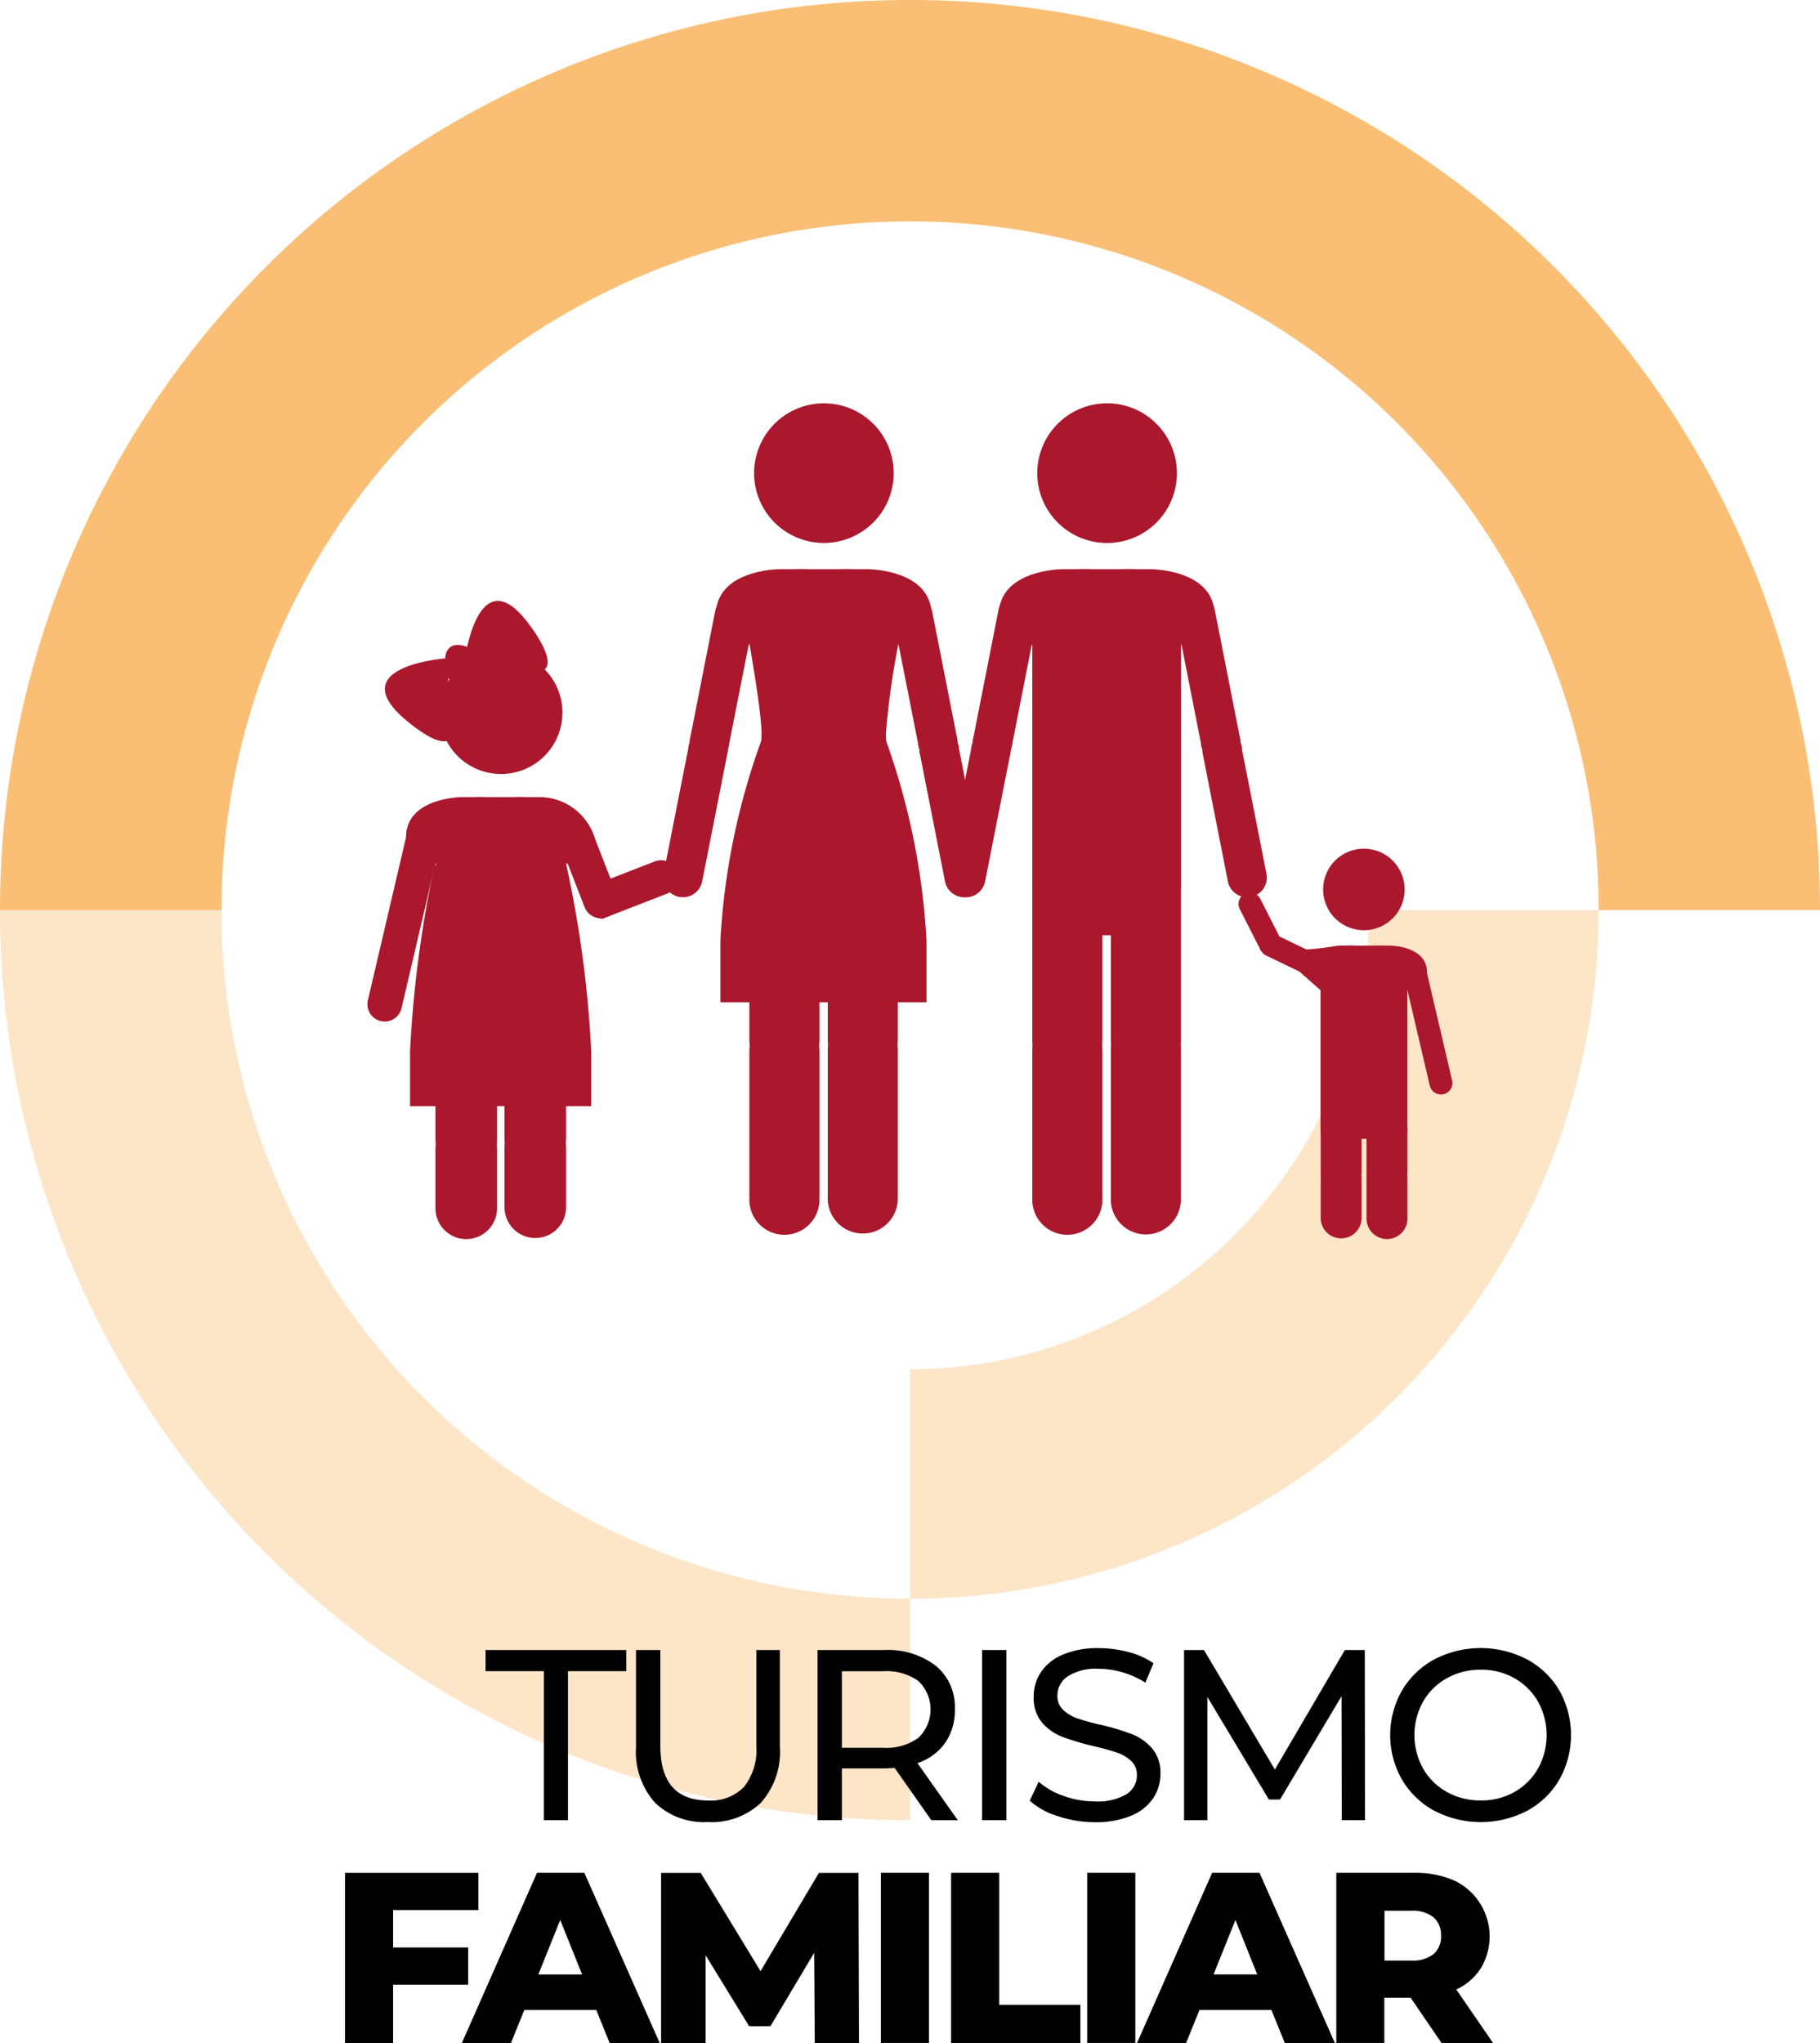 <svg xmlns="http://www.w3.org/2000/svg" width="31.702mm" height="35.582mm" viewBox="0 0 89.863 100.863">
  <defs>
    <style>
      .a {
        fill: #fde5c7;
      }

      .b {
        fill: #fabf74;
      }

      .c {
        fill: #ab182e;
      }
    </style>
  </defs>
  <title>turismo-familiar</title>
  <path class="a" d="M10.936,44.931H0A44.9,44.9,0,0,0,44.878,89.862h.053V78.929a33.978,33.978,0,0,1-34-33.956h0V44.93" transform="translate(0 0)"/>
  <path class="b" d="M44.931,0h0A44.906,44.906,0,0,0,0,44.881H0v.049H10.936a33.976,33.976,0,0,1,33.952-34h.048a33.98,33.98,0,0,1,34,33.96h0v.04H89.864A44.906,44.906,0,0,0,44.983,0h-.052Z" transform="translate(0 0)"/>
  <path class="a" d="M44.931,67.6v11.33a33.982,33.982,0,0,0,34-33.964h0V44.93H67.6A22.652,22.652,0,0,1,44.966,67.6h-.035" transform="translate(0 0)"/>
  <g>
    <path class="c" d="M44.341,43.75a2.442,2.442,0,0,1-2.46,2.423H39.456A2.441,2.441,0,0,1,37,43.75v-2s.606-4.458.6-5.558-.6-4.429-.6-4.429V30.528A2.442,2.442,0,0,1,39.455,28.1h2.426a2.442,2.442,0,0,1,2.46,2.423v1.351a40.347,40.347,0,0,0-.6,4.316c0,1.1.6,5.812.6,5.812Z" transform="translate(0 0)"/>
    <path class="c" d="M42.6,41.821a1.731,1.731,0,0,0-1.73,1.73v7.755a1.73,1.73,0,0,0,3.46,0V43.55a1.73,1.73,0,0,0-1.73-1.73" transform="translate(0 0)"/>
    <path class="c" d="M42.6,50.1a1.73,1.73,0,0,0-1.73,1.729V59.17a1.73,1.73,0,0,0,3.46,0V51.829A1.729,1.729,0,0,0,42.6,50.1h0" transform="translate(0 0)"/>
    <path class="c" d="M38.728,41.883A1.731,1.731,0,0,0,37,43.613v7.755a1.73,1.73,0,0,0,3.46,0V43.613a1.731,1.731,0,0,0-1.73-1.73" transform="translate(0 0)"/>
    <path class="c" d="M38.728,50.162A1.73,1.73,0,0,0,37,51.891v7.341a1.73,1.73,0,0,0,3.46,0V51.891a1.729,1.729,0,0,0-1.728-1.73h0" transform="translate(0 0)"/>
    <path class="c" d="M43.757,36.587l-3.1.448-3.077-.448a34.384,34.384,0,0,0-2.011,9.831v3.064H45.746V46.418a34.713,34.713,0,0,0-1.99-9.831" transform="translate(0 0)"/>
    <path class="c" d="M44.127,23.36a3.447,3.447,0,1,1-3.447-3.448,3.447,3.447,0,0,1,3.447,3.448h0" transform="translate(0 0)"/>
    <path class="c" d="M58.111,23.36a3.448,3.448,0,1,1-3.448-3.448h0a3.448,3.448,0,0,1,3.448,3.448" transform="translate(0 0)"/>
    <path class="c" d="M58.314,43.75a2.442,2.442,0,0,1-2.459,2.423H53.428a2.441,2.441,0,0,1-2.459-2.423h0V30.528A2.441,2.441,0,0,1,53.428,28.1h2.427a2.441,2.441,0,0,1,2.459,2.423h0Z" transform="translate(0 0)"/>
    <path class="c" d="M56.578,41.821a1.73,1.73,0,0,0-1.73,1.73v7.755a1.73,1.73,0,1,0,3.459.089v-.006q0-.042,0-.083V43.551a1.73,1.73,0,0,0-1.73-1.73" transform="translate(0 0)"/>
    <path class="c" d="M56.578,50.1a1.73,1.73,0,0,0-1.73,1.729V59.17a1.73,1.73,0,1,0,3.459.089v-.006q0-.042,0-.083V51.829A1.729,1.729,0,0,0,56.578,50.1h0" transform="translate(0 0)"/>
    <path class="c" d="M52.7,41.883a1.731,1.731,0,0,0-1.731,1.73v7.755a1.73,1.73,0,1,0,3.461,0V43.613a1.731,1.731,0,0,0-1.73-1.73" transform="translate(0 0)"/>
    <path class="c" d="M52.7,50.162a1.73,1.73,0,0,0-1.731,1.729h0v7.341a1.73,1.73,0,0,0,3.461,0V51.891a1.73,1.73,0,0,0-1.73-1.73" transform="translate(0 0)"/>
    <path class="c" d="M39.844,28.1H38.5s-3.155,0-3.155,2.269l1.622,1.507.184-.464.368,1.112Z" transform="translate(0 0)"/>
    <path class="c" d="M35.981,36.862l.019-.12a1.067,1.067,0,0,0-1.906-.376l-.023.12a.941.941,0,0,0-.014.139v.036a.938.938,0,0,0-.044.143l-1.249,6.334a.973.973,0,0,0,.766,1.141h0a.971.971,0,0,0,1.14-.765l1.248-6.333a.921.921,0,0,0,.014-.148V37a.873.873,0,0,0,.044-.141" transform="translate(0 0)"/>
    <path class="c" d="M34.011,36.8l-.023.119a1.067,1.067,0,0,0,1.907.375l.023-.118a1.045,1.045,0,0,0,.014-.148V37a.827.827,0,0,0,.043-.141l1.249-6.333a.973.973,0,0,0-1.909-.376l-1.247,6.334a.824.824,0,0,0-.014.139v.036a1,1,0,0,0-.044.143" transform="translate(0 0)"/>
    <path class="c" d="M41.492,28.1H42.84S46,28.1,46,30.374l-1.623,1.507-.185-.464-.368,1.112Z" transform="translate(0 0)"/>
    <path class="c" d="M45.354,36.862l-.023-.119a1.068,1.068,0,0,1,1.906-.376l.023.12a.941.941,0,0,1,.014.139v.036a.939.939,0,0,1,.044.143l1.248,6.334A.972.972,0,0,1,47.8,44.28h0a.96.96,0,0,1-.729-.147.97.97,0,0,1-.412-.619l-1.247-6.333a.823.823,0,0,1-.014-.148V37a.923.923,0,0,1-.043-.141" transform="translate(0 0)"/>
    <path class="c" d="M59.32,36.862l-.023-.119a1.067,1.067,0,0,1,1.906-.376l.023.12a.828.828,0,0,1,.014.139v.036a.888.888,0,0,1,.044.143l1.249,6.334a.972.972,0,0,1-.766,1.141h0a.957.957,0,0,1-.728-.147.969.969,0,0,1-.413-.619l-1.247-6.333a.918.918,0,0,1-.013-.148V37a.979.979,0,0,1-.043-.141" transform="translate(0 0)"/>
    <path class="c" d="M47.324,36.8l.023.119a1.067,1.067,0,0,1-1.907.375l-.023-.118a.921.921,0,0,1-.014-.148V37a.871.871,0,0,1-.043-.141l-1.25-6.333a.973.973,0,0,1,1.908-.376l1.247,6.334a.824.824,0,0,1,.014.139v.036a1,1,0,0,1,.044.143" transform="translate(0 0)"/>
    <path class="c" d="M53.818,28.1H52.471s-3.156,0-3.156,2.269l1.622,1.507.185-.464.368,1.112Z" transform="translate(0 0)"/>
    <path class="c" d="M49.955,36.862l.023-.119a1.068,1.068,0,0,0-1.906-.376l-.024.12a.938.938,0,0,0-.013.139v.015l-.006.021a.887.887,0,0,0-.044.143l-1.249,6.334A.974.974,0,0,0,47.5,44.28h0a.972.972,0,0,0,1.141-.765l1.248-6.333a.976.976,0,0,0,.013-.148v-.015L49.911,37a1.046,1.046,0,0,0,.044-.141" transform="translate(0 0)"/>
    <path class="c" d="M47.985,36.8l-.023.119a1.068,1.068,0,0,0,1.907.375l.023-.118a1.043,1.043,0,0,0,.013-.148v-.015L49.912,37a.98.98,0,0,0,.043-.141l1.244-6.33a.972.972,0,0,0-1.891-.451l-.009.042-.006.033-1.247,6.334a.932.932,0,0,0-.013.139v.015l-.006.021a.946.946,0,0,0-.044.143" transform="translate(0 0)"/>
    <path class="c" d="M55.466,28.1h1.347s3.156,0,3.156,2.269l-1.622,1.507-.185-.464L57.8,32.529Z" transform="translate(0 0)"/>
    <path class="c" d="M61.3,36.8l.023.119a1.068,1.068,0,0,1-1.907.375l-.023-.118a.92.92,0,0,1-.014-.148v-.015L59.372,37a1.118,1.118,0,0,1-.043-.141l-1.248-6.333a.972.972,0,0,1,1.891-.451l.009.042.006.033,1.248,6.334a1,1,0,0,1,.013.139v.015l.005.021a1.231,1.231,0,0,1,.044.143" transform="translate(0 0)"/>
    <path class="c" d="M27.957,53.106c0,1.177-.968-1.4-2.162-1.4H23.661c-1.194,0-2.162,2.577-2.162,1.4V51.35s.533-3.918.527-4.885-.527-3.894-.527-3.894V41.483a2.147,2.147,0,0,1,2.162-2.13h2.133a2.146,2.146,0,0,1,2.162,2.13h0v1.188a35.5,35.5,0,0,0-.527,3.794c0,.967.527,5.109.527,5.109Z" transform="translate(0 0)"/>
    <path class="c" d="M26.43,51.41a1.522,1.522,0,0,0-1.521,1.521v3.285a1.521,1.521,0,0,0,3.042,0V52.931A1.522,1.522,0,0,0,26.43,51.41" transform="translate(0 0)"/>
    <path class="c" d="M26.43,55.157a1.521,1.521,0,0,0-1.521,1.52V59.6a1.521,1.521,0,0,0,3.042,0V56.677a1.521,1.521,0,0,0-1.521-1.52" transform="translate(0 0)"/>
    <path class="c" d="M23.021,51.464A1.522,1.522,0,0,0,21.5,52.985V56.27a1.521,1.521,0,0,0,3.042,0V52.985a1.522,1.522,0,0,0-1.521-1.521" transform="translate(0 0)"/>
    <path class="c" d="M23.021,55.211A1.521,1.521,0,0,0,21.5,56.732v2.922a1.521,1.521,0,0,0,3.042,0V56.732a1.522,1.522,0,0,0-1.521-1.521" transform="translate(0 0)"/>
    <path class="c" d="M27.957,42.67,24.719,47.2,21.47,42.671a56.267,56.267,0,0,0-1.224,9.249v2.693h8.946V51.92a55.54,55.54,0,0,0-1.236-9.25" transform="translate(0 0)"/>
    <path class="c" d="M27.77,35.182a3.031,3.031,0,1,1-3.031-3.031h0a3.031,3.031,0,0,1,3.031,3.031" transform="translate(0 0)"/>
    <path class="c" d="M24,39.353H22.819s-2.775,0-2.775,1.995l1.427,1.324.162-.408.323.977Z" transform="translate(0 0)"/>
    <path class="c" d="M25.451,39.353h1.185a2.862,2.862,0,0,1,2.719,1.991l-1.371,1.327-.162-.408-.323.977Z" transform="translate(0 0)"/>
    <path class="c" d="M29.852,45.321l-.1.039a.938.938,0,0,1-.614-1.594l.1-.039a.783.783,0,0,1,.119-.033h.012l.018-.008a.958.958,0,0,1,.117-.059l2.833-1.1a.854.854,0,0,1,1.1.489h0a.853.853,0,0,1-.49,1.1l-2.832,1.1a.958.958,0,0,1-.127.035h-.012l-.012.007a.82.82,0,0,1-.116.058" transform="translate(0 0)"/>
    <path class="c" d="M27.659,41.692l-.039-.1a.939.939,0,0,1,1.594-.614l.038.1a.788.788,0,0,1,.034.119v.013l.009.017a1.034,1.034,0,0,1,.059.117l1.1,2.833a.855.855,0,0,1-.49,1.1h0a.854.854,0,0,1-1.1-.49l-1.1-2.832a.825.825,0,0,1-.035-.126v-.013l-.007-.012a.965.965,0,0,1-.058-.115" transform="translate(0 0)"/>
    <path class="c" d="M21.761,41.515l.025-.1a.939.939,0,0,0-1.661-.4l-.025.1a.893.893,0,0,0-.016.122v.013l-.007.018a1.118,1.118,0,0,0-.043.124L18.165,49.38a.856.856,0,0,0,.629,1.031h0a.855.855,0,0,0,1.03-.629l1.869-7.988a.932.932,0,0,0,.017-.129v-.026a.872.872,0,0,0,.043-.122" transform="translate(0 0)"/>
    <path class="c" d="M26.2,30.929c-1.968-2.755-2.832-.337-3.138,1.01-.122-.05-1-.38-1.085.566-.853.083-4.944.623-1.806,3.154,3.487,2.814,1.959-1.584,1.959-1.584v-.608a.4.4,0,0,0,.439.224l1.016-.434-.206-.531,1.125.066s4.3,1.782,1.7-1.864" transform="translate(0 0)"/>
    <path class="c" d="M65.2,55.816c0,.781.643.411,1.437.411h1.417c.792,0,1.435.37,1.435-.411V48.1a1.425,1.425,0,0,0-1.435-1.414H66.641A1.425,1.425,0,0,0,65.2,48.1h0Z" transform="translate(0 0)"/>
    <path class="c" d="M66.219,54.69a1.01,1.01,0,0,1,1.01,1.01h0v2.182a1.01,1.01,0,1,1-2.02,0V55.7a1.009,1.009,0,0,1,1.008-1.01h0" transform="translate(0 0)"/>
    <path class="c" d="M66.219,57.178a1.01,1.01,0,0,1,1.01,1.01h0v1.94a1.01,1.01,0,1,1-2.02,0V58.188a1.009,1.009,0,0,1,1.008-1.01h0" transform="translate(0 0)"/>
    <path class="c" d="M68.483,54.726a1.01,1.01,0,0,1,1.01,1.01h0v2.182a1.01,1.01,0,0,1-2.02,0V55.736a1.01,1.01,0,0,1,1.01-1.01h0" transform="translate(0 0)"/>
    <path class="c" d="M68.483,57.214a1.009,1.009,0,0,1,1.01,1.008h0v1.941a1.01,1.01,0,0,1-2.02,0v-1.94a1.009,1.009,0,0,1,1.009-1.009h0" transform="translate(0 0)"/>
    <path class="c" d="M65.33,43.913A2.013,2.013,0,1,0,67.343,41.9h0a2.012,2.012,0,0,0-2.012,2.012h0" transform="translate(0 0)"/>
    <path class="c" d="M67.831,46.683h.786s1.843,0,1.843,1.324l-.947.88-.107-.271-.214.649Z" transform="translate(0 0)"/>
    <path class="c" d="M66.869,46.683h-.787a15.329,15.329,0,0,1-1.573.195l-.339,1.1,1.034.912.306.379Z" transform="translate(0 0)"/>
    <path class="c" d="M62.206,46.857l.031.063a.623.623,0,0,0,1.011-.515l-.032-.064a.567.567,0,0,0-.045-.069v-.019a.726.726,0,0,0-.032-.082l-.914-1.8a.568.568,0,0,0-.762-.248h0a.567.567,0,0,0-.248.762l.914,1.8c.014.026.031.049.047.073l.006.007v.008a.544.544,0,0,0,.032.08" transform="translate(0 0)"/>
    <path class="c" d="M64.5,48.135l.064.03a.623.623,0,0,0,.491-1.022L65,47.112a.476.476,0,0,0-.077-.028h-.008l-.011-.006a.6.6,0,0,0-.075-.046l-1.817-.875a.568.568,0,0,0-.756.266h0a.566.566,0,0,0,.265.755h0l1.818.875a.547.547,0,0,0,.081.03h.017a.712.712,0,0,0,.072.045" transform="translate(0 0)"/>
    <path class="c" d="M69.319,48.118l-.02-.068a.622.622,0,0,1,1.1-.267l.017.069a.667.667,0,0,1,.012.081v.021a.7.7,0,0,1,.029.082l1.24,5.3a.566.566,0,0,1-.416.684h0a.558.558,0,0,1-.428-.067.566.566,0,0,1-.256-.35l-1.24-5.3a.671.671,0,0,1-.012-.086V48.2a.7.7,0,0,1-.028-.081" transform="translate(0 0)"/>
  </g>
  <g>
    <path d="M26.855,82.506h-2.88V81.462h6.948v1.044h-2.88v7.356H26.855Z" transform="translate(0 0)"/>
    <path d="M32.339,89a3.792,3.792,0,0,1-.936-2.76V81.462h1.2v4.729q0,2.7,2.364,2.7a2.279,2.279,0,0,0,1.764-.666,2.926,2.926,0,0,0,.612-2.034V81.462h1.164v4.776A3.788,3.788,0,0,1,37.571,89a3.5,3.5,0,0,1-2.616.954A3.483,3.483,0,0,1,32.339,89Z" transform="translate(0 0)"/>
    <path d="M45.983,89.863l-1.812-2.58c-.224.017-.4.024-.528.024H41.567v2.556h-1.2v-8.4h3.276a3.9,3.9,0,0,1,2.568.78,2.646,2.646,0,0,1,.936,2.148,2.813,2.813,0,0,1-.479,1.655,2.714,2.714,0,0,1-1.369,1l1.993,2.82Zm-.636-4.068a1.936,1.936,0,0,0,0-2.8,2.709,2.709,0,0,0-1.74-.486h-2.04v3.78h2.04A2.686,2.686,0,0,0,45.348,85.794Z" transform="translate(0 0)"/>
    <path d="M48.491,81.462h1.2v8.4h-1.2Z" transform="translate(0 0)"/>
    <path d="M52.229,89.664a3.754,3.754,0,0,1-1.386-.762l.443-.937a3.676,3.676,0,0,0,1.23.7,4.5,4.5,0,0,0,1.542.271,2.774,2.774,0,0,0,1.56-.354,1.091,1.091,0,0,0,.517-.941.93.93,0,0,0-.282-.7,1.888,1.888,0,0,0-.7-.414q-.415-.144-1.17-.324a11.944,11.944,0,0,1-1.53-.456,2.525,2.525,0,0,1-1-.7,1.875,1.875,0,0,1-.414-1.277,2.158,2.158,0,0,1,.354-1.212,2.423,2.423,0,0,1,1.074-.864,4.355,4.355,0,0,1,1.788-.324,5.668,5.668,0,0,1,1.464.192,3.887,3.887,0,0,1,1.235.552l-.4.96a4.38,4.38,0,0,0-1.128-.51,4.2,4.2,0,0,0-1.176-.174,2.59,2.59,0,0,0-1.53.372,1.139,1.139,0,0,0-.51.96.916.916,0,0,0,.288.7,1.975,1.975,0,0,0,.714.42,11,11,0,0,0,1.158.318,11.87,11.87,0,0,1,1.523.456,2.57,2.57,0,0,1,.99.7,1.834,1.834,0,0,1,.414,1.26,2.143,2.143,0,0,1-.36,1.206,2.409,2.409,0,0,1-1.092.864,4.519,4.519,0,0,1-1.8.317A5.741,5.741,0,0,1,52.229,89.664Z" transform="translate(0 0)"/>
    <path d="M66.251,89.863l-.012-6.12-3.036,5.1h-.552l-3.036-5.064v6.084H58.463v-8.4h.984l3.5,5.9,3.456-5.9h.984l.012,8.4Z" transform="translate(0 0)"/>
    <path d="M70.823,89.4a4.122,4.122,0,0,1-1.6-1.542,4.435,4.435,0,0,1,0-4.393,4.129,4.129,0,0,1,1.6-1.542,4.965,4.965,0,0,1,4.572,0,4.1,4.1,0,0,1,1.6,1.536,4.5,4.5,0,0,1,0,4.4A4.093,4.093,0,0,1,75.4,89.4a4.965,4.965,0,0,1-4.572,0Zm3.954-.93a3.083,3.083,0,0,0,1.164-1.158,3.41,3.41,0,0,0,0-3.3,3.083,3.083,0,0,0-1.164-1.158,3.3,3.3,0,0,0-1.662-.42,3.363,3.363,0,0,0-1.674.42,3.052,3.052,0,0,0-1.176,1.158,3.4,3.4,0,0,0,0,3.3,3.052,3.052,0,0,0,1.176,1.158,3.373,3.373,0,0,0,1.674.42A3.308,3.308,0,0,0,74.777,88.471Z" transform="translate(0 0)"/>
    <path d="M19.409,94.3v1.849h3.708v1.836H19.409v2.88H17.033v-8.4h6.588V94.3Z" transform="translate(0 0)"/>
    <path d="M29.441,99.231H25.889l-.66,1.632H22.805l3.708-8.4h2.34l3.72,8.4H30.1Zm-.7-1.752-1.08-2.688-1.08,2.688Z" transform="translate(0 0)"/>
    <path d="M40.229,100.863,40.2,96.411l-2.16,3.624H36.989l-2.148-3.5v4.332h-2.2v-8.4H34.6l2.952,4.849,2.88-4.849h1.956l.024,8.4Z" transform="translate(0 0)"/>
    <path d="M43.493,92.462h2.376v8.4H43.493Z" transform="translate(0 0)"/>
    <path d="M46.961,92.462h2.376v6.517h4.008v1.884H46.961Z" transform="translate(0 0)"/>
    <path d="M53.681,92.462h2.376v8.4H53.681Z" transform="translate(0 0)"/>
    <path d="M62.776,99.231H59.225l-.66,1.632H56.141l3.708-8.4h2.34l3.721,8.4H63.437Zm-.7-1.752L61,94.79l-1.08,2.688Z" transform="translate(0 0)"/>
    <path d="M69.652,98.63h-1.3v2.232H65.98v-8.4h3.84a4.8,4.8,0,0,1,1.98.378,3.054,3.054,0,0,1,1.325,4.32,2.873,2.873,0,0,1-1.218,1.063l1.813,2.64H71.177Zm1.128-3.972a1.64,1.64,0,0,0-1.1-.324h-1.32v2.46h1.32a1.66,1.66,0,0,0,1.1-.317,1.127,1.127,0,0,0,.372-.906A1.145,1.145,0,0,0,70.78,94.659Z" transform="translate(0 0)"/>
  </g>
</svg>
